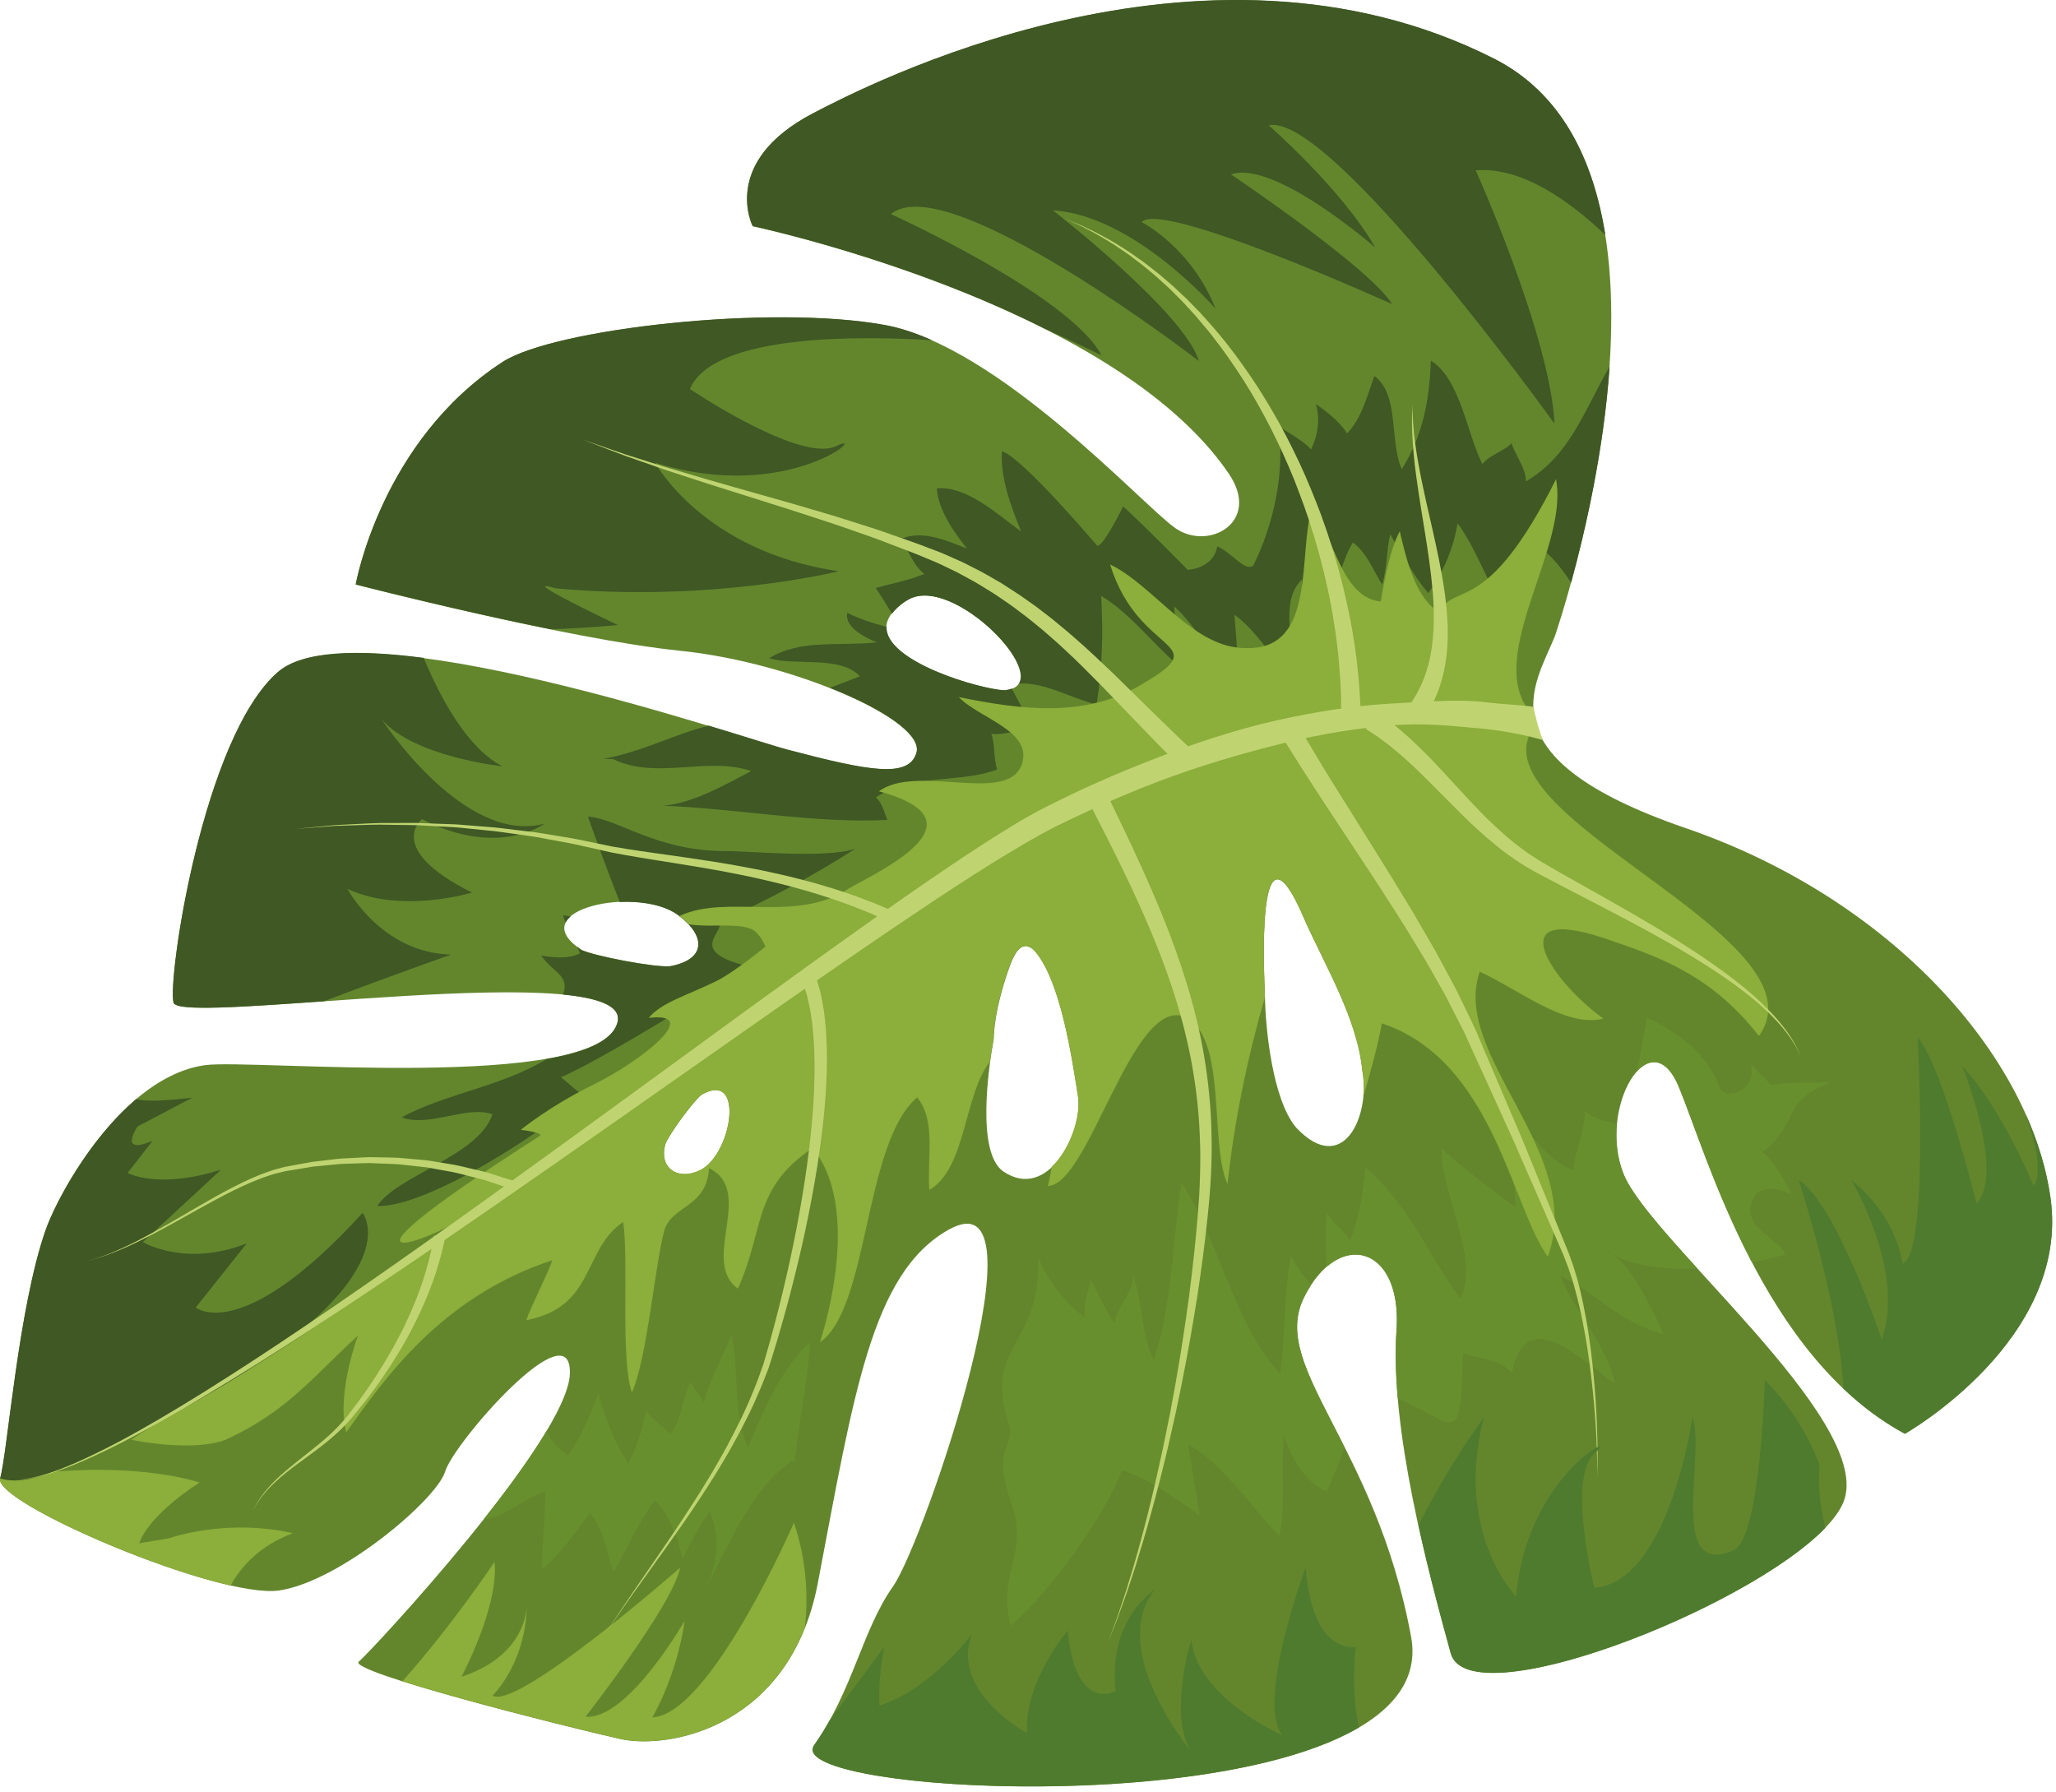 <?xml version="1.0" encoding="UTF-8"?> <svg xmlns="http://www.w3.org/2000/svg" width="273" height="238" viewBox="0 0 273 238" fill="none"> <g clip-path="url(#clip0_349_562)"> <path d="M36.9 89.24C26.96 97.89 22.23 129.94 23.04 133.14C23.85 136.34 84.73 126.64 81.96 135.85C79.2 145.06 33.46 140.6 27.27 141.43C16.34 142.9 7.88 158.16 6.07 163.29C2.41 173.74 1 193.05 0.02 196.3C-0.96 199.55 29.02 212.32 37.04 211.19C45.06 210.05 57.98 199.16 59.12 195.37C60.25 191.58 75.94 173.62 75.67 182.4C75.4 191.18 49.22 219.34 47.64 220.64C46.07 221.94 74.2 229.08 82.36 230.91C88.8 232.35 104.93 229.38 108.59 210.22C113.4 185 115.75 169.05 125.93 163.3C139.48 155.64 122.7 204.79 118.58 210.64C114.46 216.49 113.27 224.4 108.11 231.72C102.96 239.03 192.08 242.98 187.37 217.35C182.66 191.72 168.58 181.58 173.13 172.32C177.69 163.06 186.2 165.4 185.43 176.6C184.53 189.69 189.59 208.51 192.62 219.52C195.27 229.17 241.68 209.82 244.94 198.99C248.19 188.15 219.12 164.65 215.59 155.91C212.06 147.17 219.12 135.22 222.9 144.28C226.68 153.34 234.07 180.21 252.94 190.39C252.94 190.39 274.88 177.96 272.27 159.11C269.66 140.26 251.14 119.34 223.83 109.96C196.52 100.58 203.87 90.94 206.46 84.48C206.46 84.48 227.82 22.73 198.39 7.81C159.41 -11.96 114.39 11.71 108 15.03C95.54 21.5 99.94 30.04 99.94 30.04C99.94 30.04 147.68 40.15 163.16 62.89C167.54 69.34 160.44 73.21 156.05 70.12C151.66 67.03 132.6 45.94 117.48 43.17C102.36 40.4 73.53 43.66 66.73 48.07C50.59 58.54 47.22 77.62 47.22 77.62C47.22 77.62 75.41 84.89 90.31 86.41C105.21 87.93 122.93 95.63 121.68 99.96C120.69 103.39 115.38 102.42 104.43 99.53C98.31 97.91 47.2 80.28 36.88 89.27L36.9 89.24ZM173.11 121.85L173.15 121.95C175.84 128.04 180.23 135.2 180.9 142.19C181.99 148.08 178.38 156.36 172.11 149.73C168.93 145.98 168.01 136.37 167.96 132.15C167.66 125.3 167.31 108.34 173.11 121.86V121.85ZM137.21 126.08L137.25 126.12C140.8 129.92 142.35 140.46 143.17 145.76C143.74 150.29 139.19 159.63 133.2 155.53C129.63 153.02 131.24 141.82 131.95 137.96C131.99 135.38 132.8 132.19 133.5 129.99C134.46 126.99 135.38 124.61 137.22 126.09L137.21 126.08ZM133.34 91.67C129.32 91.49 110.87 85.9 120.38 79.74C126.4 75.74 141.08 91.08 133.34 91.67ZM93.14 145.37C98.96 142.03 97.21 153.25 92.99 155.37C90.11 156.82 87.41 155.17 88.36 151.89C88.87 150.56 92.16 146.11 93.15 145.37H93.14ZM90.06 121.51C93.78 124.26 93.81 127.39 89 128.29C86.98 128.5 78.78 126.91 77.2 126.12C69.16 120.83 84.62 117.48 90.06 121.5V121.51Z" fill="#63862D"></path> <path d="M120.38 79.74C119.46 80.33 118.87 80.92 118.44 81.5C117.73 80.3 116.97 79.13 116.29 78.07C118.61 77.42 120.72 77.07 122.74 76.2C121.21 75.1 120.56 72.77 119.55 71.59C122.32 70.33 125.51 71.69 128.4 72.84C126.7 70.69 124.6 67.79 124.39 64.85C128.38 64.47 132.53 68.38 135.6 70.58C134.25 67.29 132.81 63.47 133.04 59.91C135.81 60.8 145.69 72.47 145.69 72.47C146.52 72.61 149.13 67.25 149.13 67.25C151.75 69.59 157.7 75.66 157.7 75.66C157.7 75.66 161.09 75.57 161.64 72.53C164 73.76 165.12 75.74 166.35 75.18C166.35 75.18 171.08 66.66 169.79 56.6C170.71 57.26 173.07 58.49 174.08 59.68C175.09 57.62 175.28 55.43 174.71 53.63C175.94 54.51 177.77 55.83 178.87 57.55C180.72 55.62 181.42 52.97 182.49 49.93C185.86 52.35 184.48 58.79 186.14 62.3C188.91 57.79 189.8 53.33 189.99 47.89C193.89 50.22 194.88 57.9 196.84 61.63C197.72 60.41 200.05 59.75 200.7 58.83C201.27 60.63 202.58 62.04 202.62 63.92C208.52 60.5 210.46 54.25 213.73 48.68C212.96 59.87 210.47 70.61 208.62 77.36C207.52 75.72 206.35 74.18 204.93 73.01C203.17 75.46 202.41 79.1 200.43 81.85C197.63 77.99 196.33 73.33 193.54 69.47C193 72.8 191.64 76 189.65 78.76C187.64 76.39 186.07 73.4 184.59 70.94C184.1 72.92 184.23 75.32 183.52 77.61C182.43 75.9 181.47 73.35 179.64 72.03C177.08 76.23 176.85 83.03 175.74 87.81C174.08 84.3 172.95 80.7 172.88 76.93C169.63 80.17 172.37 85.39 170.87 89.42C168.55 86.82 166.68 83.62 163.92 81.64C164.05 84.05 164.48 86.68 164.08 89.18C160.8 87.28 158.75 83.03 155.91 80.52C156.03 82.93 157.08 86 156.37 88.28C152.91 85.33 150.12 81.47 146.22 79.13C146.47 83.95 146.41 88.56 145.61 93.55C142.06 92.67 138.96 90.64 135.31 90.75C137.38 87.38 125.64 76.28 120.41 79.75L120.38 79.74Z" fill="#3F5824"></path> <path d="M80.01 100.77C84.98 99.95 89.45 97.53 94.11 96.35C99.24 97.9 103.04 99.13 104.45 99.5C115.4 102.39 120.7 103.37 121.7 99.93C122.38 97.55 117.36 94.16 110.21 91.33C111.67 90.77 113.02 90.24 114.19 89.8C111.57 86.99 105.55 88.46 102.14 87.4C106.31 84.83 111.39 85.84 116.43 85.29C114.98 84.72 112.07 83.28 112.51 81.38C114.03 82.13 115.86 82.76 117.72 83.23C117.57 87.86 130.11 91.5 133.35 91.65C133.75 91.62 134.07 91.53 134.36 91.42C135.23 93.22 136.39 94.95 136.9 96.57C135.85 96.74 133.3 97.7 131.63 97.43C132.11 98.7 131.93 100.89 132.41 102.17C127.32 104.08 121.41 102.62 116.27 105.89C117.19 106.55 117.45 108.13 117.84 108.87C108.19 109.37 97.59 107.33 88.08 106.99C92.07 106.61 96.02 104.34 99.76 102.38C93.76 100.39 87.26 103.61 81.39 100.79L80.03 100.74L80.01 100.77Z" fill="#3F5824"></path> <path d="M170.49 190.46C170.02 195 170.79 199.73 169.86 203.95C165.92 199.73 162.19 194.26 157.73 191.74C158.25 194.9 158.76 198.06 159.28 201.21C156.06 198.9 152.39 196.26 148.97 195.2C146.72 201.24 139.51 211.33 134.17 215.85C132.46 208.6 136.74 206.13 134.25 199.5C131.94 192.63 134.19 192.88 134.13 189.58C130.28 178.45 138.23 179.13 137.87 167.02C139.17 170.05 141.27 172.95 144.03 174.93C143.77 173.35 144.63 171.18 144.83 169.93C146.01 172.17 146.98 174.27 148.03 175.73C148.1 173.69 151.08 170.94 150.35 169.03C151.79 172.85 151.45 177.26 153.21 180.62C155.66 173.33 155.69 164.51 156.89 157.02C161.8 164.73 164.07 176.11 169.97 182.44C170.77 177.45 170.33 172.25 171.46 166.79C171.91 167.99 173.04 169.4 174.07 170.64C173.74 171.15 173.42 171.7 173.12 172.32C170.48 177.69 174.09 183.34 178.51 192.13C177.88 194.19 176.83 196.39 176.17 198.05C173.55 196.86 171.45 193.96 170.47 190.47L170.49 190.46Z" fill="#688F2E"></path> <path d="M176.15 168.2C176.12 165.86 175.86 163.41 176.22 161.14C176.81 162.26 178.65 163.58 179.24 164.7C180.43 162.08 181.03 158.33 181.3 155.04C186.94 159.79 189.68 166.64 193.88 172.44C196.72 167.52 191.09 157.75 191.43 152.42C192.94 154.2 199.37 158.97 201.21 160.29C201.35 156.21 199.33 151.27 199.93 147.53C203.14 149.84 205.04 153.99 208.91 155.38C208.98 153.34 210.51 150.25 210.45 147.43C211.28 148.58 213.23 148.78 214.69 149.31C214.49 151.47 214.73 153.78 215.58 155.9C216.75 158.8 220.73 163.32 225.41 168.46C221.44 168.61 217.5 168.18 214.38 166.73C213.94 166.4 213.51 166.15 213.09 166.05C213.5 166.3 213.93 166.53 214.38 166.73C217.01 168.78 219.75 174.55 220.88 177.15C214.76 175.54 211.5 171.18 207.17 169.45C209.2 174.39 213.59 178.94 214.37 183.68C209.77 180.38 202.5 173.06 200.76 182.26C198.8 180.15 196.43 180.54 194.26 179.68C193.81 192.47 193.67 189.25 185.6 185.67C185.32 182.48 185.24 179.41 185.44 176.6C186.06 167.58 180.66 164.31 176.15 168.21V168.2Z" fill="#688F2E"></path> <path d="M217.39 142.23C218.12 138.51 218.69 135.17 218.69 135.17C218.69 135.17 226.09 138.01 228.39 144.54C228.92 146.04 233.33 145.07 232.49 141.37L235.19 144.08C238.34 143.57 239.46 143.89 243.08 143.7C236.23 146.44 239.38 148.48 234.04 153C236.03 154.51 237.83 158.57 237.83 158.57C234.79 157.01 233.16 158.52 233.16 158.52C230.5 162.54 235.43 163.81 237.09 166.56C235.72 166.94 234.21 167.3 232.62 167.61C227.72 158.24 224.83 148.91 222.89 144.26C221.29 140.42 219.1 140.36 217.38 142.22L217.39 142.23Z" fill="#688F2E"></path> <path d="M163.05 98.84C132.02 107.57 53.74 170.81 26.99 185.48C20.29 189.16 17.44 191.16 17.44 191.16C18.32 191.42 25.94 192.75 29.94 191.18C38.23 187.39 41.53 182.79 47.53 177.35C46.14 181.23 45.01 186.68 45.98 190.17C50.93 183.28 58.47 172.23 73.33 167.34C72.8 169.05 70.42 173.6 69.89 175.3C79.11 173.51 77.28 165.98 82.75 162.25C83.52 167.7 82.35 180.32 83.91 184.92C85.97 180.13 86.95 168.04 88.21 163.38C89.27 159.96 93.81 160.43 94.15 155.11C100.32 158.15 92.93 167.48 97.98 171.1C101.56 163.22 99.86 157.82 107.9 152.45C113.47 159.24 110.84 171.99 108.88 178.23C115.44 173.67 114.68 151.74 121.79 145.71C124.34 148.94 123.08 153.6 123.4 158.01C128.33 155.11 127.96 145.42 131.44 140.98C131.6 139.76 131.78 138.69 131.92 137.92C131.96 135.34 132.77 132.15 133.47 129.95C134.43 126.95 135.35 124.57 137.19 126.05L137.23 126.09C140.78 129.89 142.33 140.43 143.15 145.73C143.49 148.38 142.06 152.65 139.63 154.94C139.53 155.76 139.38 156.6 139.13 157.47C144.59 157.47 150.38 132.12 157.34 135.03C163.05 137.74 160.52 151.94 163 157.21C163.86 148.99 165.66 140.33 167.96 132.42C167.96 132.33 167.95 132.2 167.95 132.12C167.65 125.27 167.3 108.31 173.1 121.83L173.14 121.93C175.83 128.02 180.22 135.18 180.89 142.17C181.1 143.27 181.13 144.46 181.02 145.62C182.08 142.08 183.1 138.19 183.48 135.88C198.27 140.81 200.66 160.14 205.52 166.87C210.55 153.07 192.63 140.2 196.48 129.03C201.73 131.41 207.84 136.5 212.9 135.26C206.01 130.31 198.55 119.37 214.05 124.94C221.34 127.39 227.65 129.99 233.55 137.56C243.07 124.32 194.13 107.97 203.97 96.23C189.89 92.39 171.21 96.55 163.04 98.85L163.05 98.84ZM92.98 155.36C90.1 156.81 87.4 155.16 88.35 151.88C88.86 150.55 92.15 146.1 93.14 145.36C98.96 142.02 97.21 153.24 92.99 155.36H92.98Z" fill="#8CAE3A"></path> <path d="M75.1 122.51C74.98 122.19 74.85 121.88 74.76 121.54C75.08 121.59 75.43 121.64 75.78 121.69C75.48 121.94 75.25 122.22 75.1 122.51Z" fill="#3F5824"></path> <path d="M81.97 135.85C82.63 133.65 79.67 132.54 74.77 132.06C75.63 129.46 73.61 129.31 71.85 126.89C73.52 127.16 75.53 127.36 77.02 126.58C76.9 126.28 76.76 125.98 76.62 125.69C76.81 125.84 76.95 125.98 77.18 126.13C78.76 126.92 86.96 128.51 88.98 128.3C93.79 127.39 93.76 124.27 90.04 121.52C88.18 120.14 85.15 119.64 82.29 119.77C80.72 115.81 78.57 109.9 78.07 108.43C82.07 108.69 87.13 113.04 96.37 113.01C99.59 113 109.77 114.02 113.56 112.69C108.85 115.8 100.58 120.3 95.34 122.42C96.77 123.45 90.63 126.31 99.46 128.32C94.6 131.64 79.87 140.71 74.49 143.04C74.9 143.34 77.03 145.33 77.58 145.42C72.89 149.79 56.92 160.34 50.1 160.14C52.65 156.11 63.59 153.48 65.39 147.96C61.94 146.73 56.98 149.75 53.34 148.36C59.13 145.2 66.61 144.29 72.6 140.61C77.65 139.73 81.25 138.27 81.96 135.88L81.97 135.85Z" fill="#3F5824"></path> <path d="M112.81 117.92C116.76 115.65 131.27 109.02 116.7 105.07C121.64 101.42 133.41 106.7 135.57 101.75C137.51 97.11 129.93 95.38 127.31 92.56C135.41 94.21 144.27 95.46 151.87 90.7C161.49 85.07 151.16 87.17 147.4 74.95C153.27 77.77 158.42 86.12 165.43 86.05C174.95 86.38 172.26 73.31 174.25 67.31C177.05 71.17 178.12 79.37 183.34 79.87C183.88 76.54 184.63 72.9 185.86 70.54C186.68 73.92 187.85 79.4 191.13 81.3C193.16 77.18 197.38 82.08 206.61 63.63C208.3 72.27 198.16 85.73 202.39 93.42L203.98 96.22C193.5 96.59 178.22 94.24 168.47 97.45C157.02 101.76 145.17 105.25 133.98 111.14C129.28 113.8 123.5 118.01 118.5 121.85C113.52 125.66 108.53 128.42 103.77 132.01C94.83 138.75 87.53 143.41 80.28 148.65C78.53 149.91 65.91 158.59 63.64 160.38C58.52 164.43 38.83 171.81 71.66 150.84C72.34 150.4 69.15 150.02 69.15 150.02C69.15 150.02 72.88 146.93 78.73 144.05C85.36 140.79 93.34 134.3 86.13 135.16C87.86 133.08 91.22 132.19 95.11 130.27C97.56 129.06 101.63 125.69 101.63 125.69C101.63 125.69 101.22 124.61 100.56 123.97C99.19 122.23 94.59 123.28 91.42 122.72C91.08 122.35 90.68 121.99 90.21 121.63C96.61 118.63 105.81 122.69 112.81 117.91V117.92Z" fill="#8CAE3A"></path> <path d="M75.43 193.23C77.19 190.78 78.34 187.89 79.49 185C80.31 188.38 81.66 191.67 83.45 194.35C84.46 192.3 85.39 189.71 85.79 187.21C86.57 188.7 88.33 189.5 89.02 190.46C90.56 188.32 90.66 185.6 91.67 183.54C92.06 184.29 93.07 185.47 93.46 186.22C94.3 183.1 95.98 180.13 97.13 177.24C98.21 182.2 97.19 187.5 99.32 192.28C101.26 187.64 103.56 181.86 107.56 178.23C107.29 183.14 106.04 188.75 105.55 193.97L105.02 194.06C99.44 197.95 96.44 206 93.31 211.65C95.21 208.37 95.88 204.2 94.22 200.69C92.9 202.53 91.66 204.9 90.65 206.95C89.92 204.1 88.87 201.02 86.95 199.18C84.75 202.24 83.16 205.75 81.49 208.72C80.53 206.18 80.32 203.24 78.31 200.86C76.33 203.62 74.35 206.37 71.97 208.39C71.97 205.15 72.43 201.29 72.44 198.04C69.95 198.64 67.09 201.52 64.25 201.71C67.45 197.67 70.45 193.56 72.58 190.01C73.28 191.37 74.17 192.57 75.44 193.23H75.43Z" fill="#688F2E"></path> <path d="M65.67 207.42C66.24 213.4 61.27 222.65 61.27 222.65C68.97 220.1 69.85 214.86 69.94 213.36C69.77 220.96 65.4 225.15 65.4 225.15C68.69 227.14 90.31 208.16 90.31 208.16C89.36 213.1 77.75 227.95 77.75 227.95C83.37 228.41 90.92 215.2 90.92 215.2C89.8 222.78 86.62 228.03 86.62 228.03C94.28 227.76 105.42 202.2 105.42 202.2C107.27 207.62 107.27 212.65 106.87 216.15C101.37 229.99 88.05 232.17 82.35 230.89C76.76 229.63 61.79 225.89 53.43 223.24C60.01 215.87 65.66 207.4 65.66 207.4L65.67 207.42Z" fill="#8CAE3A"></path> <path d="M0.02 196.3C17.09 193.47 26.49 196.86 26.49 196.86C19.33 201.51 18.49 204.92 18.49 204.92L22.36 204.27C31.29 201.49 38.87 203.59 38.87 203.59C34.56 205.21 32.07 207.91 30.62 210.53C18.94 207.89 -0.77 198.95 0.02 196.3Z" fill="#8CAE3A"></path> <path d="M91.6 51.65C91.6 51.65 105.15 60.79 110.42 59.45C110.63 59.39 110.84 59.32 111.04 59.23C115.77 56.9 104.94 67.04 86.98 61.44C86.98 61.44 93.4 73.26 111.36 75.85C111.36 75.85 94.55 80.04 73.74 78.12C73.74 78.12 67.46 76.01 82.02 82.99C82.02 82.99 78.08 83.41 73.11 83.55C60.15 80.93 47.24 77.6 47.24 77.6C47.24 77.6 50.6 58.53 66.75 48.05C73.55 43.64 102.38 40.38 117.5 43.15C119.53 43.52 121.64 44.23 123.77 45.18C115.19 44.63 94.77 44.15 91.61 51.65H91.6Z" fill="#3F5824"></path> <path d="M18.1 145.94C19.17 146.26 21.52 146.23 25.54 145.75L18.26 149.58C18.26 149.58 15.59 153.47 20.26 151.48L16.95 155.74C16.95 155.74 20.92 157.99 29.35 155.31L18.96 164.93C18.96 164.93 24.64 168.32 32.76 165.1L25.99 173.61C25.99 173.61 32.02 178.73 48.14 161.06C48.14 161.06 56.54 171.32 16.04 191.35C8.39 195.13 3.47 197.41 0.01 196.3C0.98 193.05 2.39 173.75 6.07 163.3C7.33 159.73 11.81 151.26 18.09 145.94H18.1Z" fill="#3F5824"></path> <path d="M66.7 101.75C66.7 101.75 54.89 100.49 50.68 95.51C50.68 95.51 61.59 112.28 72.3 109.37C72.3 109.37 66.18 113.96 56.03 108.77C56.03 108.77 51 112.7 62.67 118.52C62.67 118.52 53.28 121.39 46.13 118.02C46.13 118.02 50.63 126.54 59.9 126.75C59.9 126.75 52 129.52 43.01 132.95C32.23 133.71 23.35 134.34 23.04 133.13C22.23 129.93 26.96 97.88 36.9 89.23C40.17 86.38 47.53 86.21 56.25 87.35C58.47 92.66 62.04 99.35 66.69 101.74L66.7 101.75Z" fill="#3F5824"></path> <path d="M195.95 22.62C195.95 22.62 205.87 44.72 206.41 56.26C206.41 56.26 176.65 14.83 168.46 16.64C168.46 16.64 178.29 25.24 182.59 32.85C182.59 32.85 169.18 21.14 163.45 23.16C163.45 23.16 181.81 35.48 184.85 40.38C184.85 40.38 154.23 26.51 151.58 29.49C151.58 29.49 158.14 32.78 161.4 40.98C161.4 40.98 150.58 28.57 139.81 27.93C139.81 27.93 157.31 41.53 159.18 47.93C159.18 47.93 125.78 22.17 118.3 28.43C118.3 28.43 142.01 39.17 146.26 47.18C146.26 47.18 143.21 45.66 138.65 43.61C120.24 34.32 99.95 30.02 99.95 30.02C99.95 30.02 95.56 21.48 108.01 15.01C114.4 11.69 159.42 -11.98 198.4 7.79C207.31 12.31 211.56 21.11 213.16 31.2C208.52 26.77 202.07 22.09 195.95 22.62Z" fill="#3F5824"></path> <path d="M189.07 95.45C189.07 95.45 189.16 95.31 189.32 95.05C189.48 94.78 189.72 94.44 190.02 93.84C190.34 93.27 190.64 92.58 190.95 91.79C191.24 90.98 191.53 90.06 191.74 89.04C191.79 88.78 191.84 88.52 191.9 88.26C191.94 87.99 191.98 87.72 192.02 87.44C192.11 86.89 192.14 86.32 192.19 85.73C192.25 84.56 192.26 83.32 192.17 82.06C192.09 80.8 191.96 79.5 191.76 78.21C191.57 76.91 191.33 75.61 191.07 74.31C190.55 71.72 189.94 69.16 189.4 66.75C189.14 65.55 188.88 64.39 188.66 63.28C188.44 62.18 188.26 61.13 188.1 60.16C188.03 59.67 187.96 59.21 187.9 58.76C187.84 58.31 187.8 57.89 187.75 57.5C187.68 56.7 187.62 56.01 187.59 55.44C187.55 54.87 187.56 54.42 187.55 54.11C187.55 53.8 187.55 53.63 187.55 53.63C187.55 53.63 187.54 53.8 187.53 54.1C187.53 54.41 187.48 54.86 187.49 55.43C187.47 56.01 187.49 56.7 187.52 57.51C187.54 57.91 187.56 58.34 187.59 58.79C187.63 59.24 187.66 59.71 187.7 60.2C187.79 61.18 187.91 62.25 188.07 63.37C188.22 64.49 188.4 65.67 188.59 66.89C188.97 69.33 189.43 71.92 189.78 74.51C189.96 75.81 190.11 77.1 190.22 78.37C190.34 79.64 190.38 80.89 190.38 82.09C190.38 83.29 190.3 84.44 190.18 85.52C190.09 86.05 190.04 86.57 189.93 87.07C189.88 87.32 189.83 87.56 189.78 87.8C189.72 88.03 189.66 88.26 189.59 88.49C189.35 89.39 189.04 90.18 188.75 90.86C188.44 91.53 188.14 92.11 187.87 92.53C187.64 92.95 187.34 93.34 187.17 93.59C186.99 93.84 186.9 93.97 186.9 93.97L189.1 95.43L189.07 95.45Z" fill="#BFD471"></path> <path d="M181.34 96.78C181.34 96.78 181.58 96.94 182.03 97.23C182.26 97.37 182.53 97.56 182.86 97.77C183.15 97.99 183.5 98.24 183.87 98.52C184.26 98.78 184.67 99.14 185.12 99.51C185.58 99.87 186.05 100.3 186.57 100.75C187.08 101.19 187.61 101.71 188.17 102.23C188.72 102.77 189.31 103.34 189.91 103.94C191.12 105.16 192.43 106.48 193.83 107.88C195.24 109.28 196.77 110.72 198.47 112.11C200.16 113.5 202.04 114.81 204.08 115.91C206.07 116.97 208.12 118.03 210.15 119.08C214.22 121.18 218.27 123.29 221.99 125.42C225.7 127.56 229.07 129.72 231.76 131.82C234.46 133.92 236.45 136 237.6 137.63C237.88 138.04 238.13 138.41 238.33 138.75C238.51 139.09 238.69 139.37 238.8 139.62C239.02 140.11 239.13 140.37 239.13 140.37C239.13 140.37 239.02 140.1 238.82 139.61C238.72 139.36 238.55 139.07 238.38 138.72C238.2 138.37 237.96 137.99 237.69 137.57C236.59 135.89 234.67 133.72 232.02 131.5C229.38 129.28 226.07 126.98 222.42 124.7C218.77 122.42 214.77 120.16 210.78 117.92C208.78 116.8 206.79 115.68 204.85 114.54C202.96 113.43 201.23 112.12 199.65 110.73C198.07 109.35 196.63 107.89 195.29 106.46C193.96 105.02 192.69 103.65 191.53 102.39C190.94 101.76 190.37 101.15 189.82 100.58C189.25 100.02 188.74 99.48 188.21 98.99C187.69 98.5 187.22 98.03 186.74 97.63C186.27 97.22 185.86 96.84 185.43 96.51C185.01 96.18 184.64 95.89 184.32 95.63C184 95.41 183.73 95.22 183.52 95.06C183.08 94.75 182.85 94.59 182.85 94.59L181.37 96.78H181.34Z" fill="#BFD471"></path> <path d="M170.57 98.38C170.57 98.38 171.47 99.8 173.04 102.3C173.83 103.55 174.83 105.05 175.95 106.79C177.09 108.51 178.37 110.45 179.76 112.56C181.14 114.67 182.68 116.95 184.22 119.39C185 120.61 185.82 121.85 186.61 123.14C187.4 124.44 188.21 125.76 189.03 127.1C189.83 128.46 190.6 129.85 191.4 131.26C191.6 131.61 191.8 131.97 192 132.32C192.18 132.69 192.37 133.05 192.55 133.41C192.92 134.14 193.3 134.87 193.67 135.6C193.86 135.97 194.05 136.33 194.23 136.7C194.32 136.88 194.43 137.07 194.5 137.25L194.76 137.82C195.11 138.58 195.45 139.34 195.8 140.11C196.5 141.64 197.2 143.17 197.9 144.71C198.6 146.24 199.3 147.78 199.99 149.31C200.34 150.08 200.69 150.84 201.03 151.6C201.36 152.36 201.7 153.13 202.03 153.89C203.36 156.93 204.66 159.92 205.93 162.82C206.25 163.54 206.56 164.26 206.87 164.97C207.02 165.33 207.18 165.68 207.33 166.03L207.56 166.56L207.77 167.09C208.04 167.8 208.32 168.5 208.53 169.2C208.64 169.55 208.76 169.9 208.87 170.24C208.97 170.59 209.07 170.94 209.16 171.28C209.92 174.06 210.42 176.75 210.81 179.25C211.19 181.75 211.44 184.05 211.63 186.1C211.82 188.15 211.93 189.93 211.99 191.41C212.06 192.89 212.07 194.05 212.08 194.84C212.08 195.63 212.08 196.05 212.08 196.05C212.08 196.05 212.1 195.63 212.12 194.84C212.13 194.04 212.15 192.88 212.11 191.41C212.08 189.93 212.02 188.14 211.88 186.09C211.74 184.03 211.55 181.72 211.23 179.21C210.9 176.69 210.46 173.98 209.77 171.14C209.68 170.79 209.59 170.43 209.5 170.07C209.4 169.71 209.29 169.36 209.18 169C208.98 168.27 208.72 167.56 208.46 166.84L208.26 166.29L208.04 165.76C207.89 165.4 207.75 165.04 207.6 164.68C207.31 163.96 207.01 163.24 206.71 162.5C205.51 159.57 204.28 156.54 203.02 153.46C202.71 152.69 202.39 151.92 202.07 151.14C201.75 150.37 201.42 149.6 201.08 148.83C200.42 147.28 199.76 145.73 199.1 144.18C198.44 142.63 197.78 141.08 197.11 139.53C196.78 138.76 196.45 137.98 196.13 137.22L195.88 136.65C195.79 136.44 195.7 136.27 195.61 136.07C195.43 135.69 195.25 135.31 195.07 134.94C194.71 134.19 194.35 133.44 193.98 132.69C193.8 132.31 193.62 131.94 193.44 131.57C193.25 131.21 193.05 130.84 192.86 130.48C192.08 129.04 191.33 127.61 190.56 126.22C189.77 124.84 188.98 123.49 188.22 122.17C187.46 120.84 186.66 119.58 185.91 118.33C184.41 115.83 182.93 113.53 181.6 111.37C180.26 109.23 179.03 107.26 177.94 105.52C176.87 103.77 175.91 102.28 175.16 101.01C173.65 98.47 172.78 97.02 172.78 97.02L170.52 98.4L170.57 98.38Z" fill="#BFD471"></path> <path d="M144.64 106.62C144.64 106.62 145.47 108.24 146.91 111.07C148.34 113.9 150.37 117.95 152.5 122.92C153.56 125.41 154.64 128.13 155.61 131.07C156.59 134 157.45 137.14 158.1 140.45C158.74 143.75 159.17 147.22 159.31 150.76C159.39 152.53 159.4 154.32 159.34 156.11C159.33 157.01 159.27 157.9 159.23 158.81L159.03 161.52C158.73 165.12 158.33 168.73 157.87 172.28C157.38 175.82 156.87 179.3 156.27 182.65C156 184.33 155.66 185.97 155.38 187.59C155.05 189.2 154.73 190.77 154.42 192.3C153.76 195.35 153.11 198.23 152.44 200.88C151.78 203.52 151.11 205.93 150.49 208.06C150.17 209.12 149.86 210.11 149.59 211.03C149.3 211.94 149.01 212.78 148.76 213.53C148.27 215.05 147.81 216.21 147.52 217.01C147.22 217.81 147.06 218.24 147.06 218.24C147.06 218.24 147.23 217.82 147.54 217.02C147.85 216.23 148.34 215.07 148.86 213.57C149.13 212.82 149.44 211.99 149.75 211.09C150.05 210.18 150.38 209.19 150.72 208.14C151.38 206.03 152.11 203.62 152.83 200.99C153.56 198.36 154.29 195.49 155.02 192.45C155.36 190.92 155.72 189.36 156.08 187.75C156.41 186.14 156.78 184.5 157.09 182.82C157.76 179.47 158.36 175.99 158.93 172.45C159.48 168.9 159.96 165.29 160.34 161.65C160.73 158.03 160.96 154.34 160.87 150.73C160.81 147.11 160.45 143.55 159.87 140.14C159.29 136.73 158.47 133.49 157.54 130.47C156.61 127.45 155.58 124.64 154.56 122.09C152.5 116.99 150.54 112.86 149.17 109.98C147.78 107.11 146.99 105.46 146.99 105.46L144.63 106.64L144.64 106.62Z" fill="#BFD471"></path> <path d="M106.4 129.94C106.4 129.94 106.53 130.29 106.77 130.93C106.88 131.25 106.98 131.62 107.12 132.06C107.23 132.53 107.38 133.06 107.49 133.67C107.75 134.89 107.93 136.42 108.05 138.17C108.17 139.93 108.2 141.94 108.12 144.12C107.98 148.5 107.41 153.61 106.5 159.04C106.04 161.75 105.51 164.55 104.89 167.38C104.27 170.21 103.59 173.07 102.83 175.92C102.46 177.34 102.06 178.76 101.65 180.17L101.34 181.22L101.32 181.28V181.31H101.31L101.26 181.44L101.16 181.7L100.98 182.22C100.72 182.9 100.5 183.6 100.21 184.26C99.16 186.93 97.89 189.5 96.59 191.92C95.95 193.14 95.26 194.3 94.59 195.46C93.9 196.59 93.24 197.71 92.55 198.77C91.2 200.91 89.87 202.9 88.63 204.73C86.14 208.38 84.03 211.41 82.6 213.56C81.88 214.63 81.32 215.48 80.94 216.06C80.56 216.64 80.36 216.95 80.36 216.95C80.36 216.95 80.57 216.64 80.96 216.07C81.34 215.5 81.92 214.66 82.66 213.6C84.13 211.48 86.3 208.5 88.87 204.89C90.15 203.09 91.53 201.12 92.92 199C93.63 197.95 94.32 196.83 95.03 195.71C95.72 194.57 96.43 193.41 97.11 192.19C98.47 189.77 99.79 187.22 100.91 184.51C101.22 183.84 101.45 183.16 101.73 182.48L101.93 181.97L102.03 181.71L102.08 181.58L102.1 181.52V181.49L102.13 181.43L102.46 180.38C102.9 178.97 103.33 177.56 103.73 176.14C104.55 173.3 105.29 170.43 105.97 167.6C106.65 164.77 107.25 161.96 107.76 159.23C108.79 153.78 109.47 148.62 109.7 144.15C109.82 141.92 109.83 139.86 109.74 138.03C109.65 136.2 109.49 134.6 109.24 133.29C109.13 132.64 108.99 132.05 108.88 131.54C108.73 131.03 108.61 130.57 108.5 130.24C108.27 129.59 108.15 129.24 108.15 129.24L106.38 129.88L106.4 129.94Z" fill="#BFD471"></path> <path d="M57.63 164.09C57.63 164.09 57.6 164.27 57.54 164.59C57.48 164.91 57.4 165.41 57.26 165.99C57.13 166.57 56.98 167.29 56.74 168.1C56.63 168.51 56.51 168.94 56.36 169.39C56.22 169.84 56.07 170.32 55.89 170.81C55.55 171.8 55.14 172.85 54.66 173.95C54.42 174.5 54.18 175.06 53.9 175.63C53.76 175.91 53.63 176.2 53.49 176.49C53.34 176.78 53.19 177.07 53.04 177.36C52.45 178.53 51.77 179.71 51.07 180.89C50.35 182.07 49.6 183.25 48.8 184.4C48.01 185.56 47.16 186.68 46.32 187.78C45.47 188.87 44.54 189.83 43.56 190.71C42.58 191.59 41.58 192.38 40.63 193.13C39.68 193.88 38.78 194.59 37.97 195.28C37.16 195.96 36.46 196.64 35.87 197.27C35.29 197.91 34.82 198.51 34.48 199.02C34.31 199.28 34.17 199.52 34.04 199.72C33.92 199.93 33.84 200.11 33.76 200.26C33.61 200.56 33.53 200.72 33.53 200.72C33.53 200.72 33.62 200.57 33.77 200.27C33.85 200.13 33.94 199.95 34.06 199.74C34.19 199.54 34.35 199.31 34.52 199.06C34.88 198.56 35.35 197.98 35.95 197.37C36.56 196.77 37.27 196.12 38.1 195.46C38.92 194.8 39.85 194.12 40.83 193.41C41.81 192.69 42.84 191.93 43.86 191.07C44.88 190.22 45.89 189.24 46.79 188.17C47.68 187.1 48.57 185.99 49.41 184.85C50.26 183.72 51.06 182.54 51.83 181.37C52.58 180.19 53.31 179.02 53.95 177.85C54.11 177.56 54.27 177.27 54.43 176.98C54.58 176.69 54.73 176.4 54.88 176.11C55.18 175.54 55.45 174.97 55.71 174.42C56.23 173.31 56.69 172.24 57.07 171.24C57.27 170.74 57.44 170.25 57.6 169.79C57.77 169.33 57.91 168.89 58.04 168.47C58.31 167.64 58.5 166.89 58.66 166.28C58.82 165.66 58.91 165.2 58.99 164.87C59.06 164.55 59.1 164.38 59.1 164.38L57.62 164.08L57.63 164.09Z" fill="#BFD471"></path> <path d="M68.45 156.88C68.45 156.88 67.56 156.6 65.99 156.1C65.6 155.98 65.17 155.84 64.7 155.69C64.22 155.56 63.68 155.44 63.12 155.31C61.99 155.05 60.73 154.69 59.32 154.5C58.62 154.39 57.89 154.27 57.13 154.14C56.76 154.07 56.37 154.05 55.97 154.01C55.57 153.97 55.18 153.94 54.77 153.9C54.37 153.86 53.96 153.83 53.54 153.79C53.33 153.77 53.12 153.75 52.91 153.73C52.7 153.73 52.48 153.73 52.27 153.71C51.42 153.69 50.55 153.68 49.66 153.66C49.44 153.66 49.22 153.66 48.99 153.65C48.77 153.66 48.54 153.67 48.32 153.68C47.87 153.7 47.42 153.72 46.96 153.75C46.05 153.8 45.13 153.82 44.21 153.95C43.29 154.06 42.36 154.17 41.43 154.28C40.5 154.45 39.58 154.62 38.65 154.79L37.96 154.92C37.7 154.96 37.5 155.04 37.26 155.09C36.81 155.22 36.35 155.31 35.91 155.49C35.46 155.65 35.01 155.8 34.57 155.97C34.14 156.15 33.71 156.33 33.28 156.51C31.59 157.28 29.97 158.13 28.44 158.99C25.37 160.72 22.57 162.43 20.1 163.77C19.49 164.11 18.88 164.42 18.32 164.72C17.75 165.02 17.2 165.27 16.69 165.52C15.65 166 14.74 166.4 13.97 166.68C13.58 166.81 13.24 166.96 12.94 167.05C12.63 167.14 12.38 167.22 12.16 167.28C11.74 167.4 11.51 167.47 11.51 167.47C11.51 167.47 11.74 167.41 12.16 167.29C12.37 167.23 12.63 167.16 12.94 167.07C13.25 166.99 13.59 166.85 13.98 166.72C14.76 166.46 15.68 166.07 16.73 165.62C17.25 165.38 17.81 165.13 18.38 164.85C18.95 164.56 19.56 164.27 20.18 163.94C22.68 162.64 25.52 160.98 28.61 159.31C30.16 158.48 31.78 157.66 33.47 156.94C33.9 156.77 34.32 156.6 34.75 156.43C35.18 156.27 35.62 156.14 36.06 155.99C36.48 155.83 36.96 155.75 37.41 155.63C37.63 155.58 37.87 155.5 38.08 155.48L38.77 155.37C39.69 155.22 40.61 155.06 41.53 154.91C42.45 154.82 43.37 154.73 44.29 154.64C45.2 154.53 46.11 154.52 47.01 154.49C47.46 154.47 47.9 154.46 48.35 154.45C48.57 154.45 48.79 154.45 49.02 154.43C49.24 154.43 49.46 154.45 49.68 154.46C50.55 154.49 51.41 154.53 52.25 154.56C52.46 154.56 52.67 154.58 52.88 154.59C53.09 154.61 53.29 154.63 53.5 154.66C53.91 154.71 54.31 154.75 54.71 154.79C55.11 154.84 55.5 154.88 55.89 154.92C56.28 154.97 56.66 154.99 57.03 155.07C57.77 155.2 58.49 155.33 59.17 155.46C60.55 155.67 61.77 156.04 62.87 156.31C63.41 156.45 63.93 156.58 64.4 156.71C64.87 156.87 65.3 157.01 65.69 157.14C67.25 157.66 68.13 157.96 68.13 157.96L68.48 156.88H68.45Z" fill="#BFD471"></path> <path d="M118.86 121.11C118.86 121.11 118.57 120.99 118.03 120.75C117.76 120.63 117.42 120.49 117.03 120.32C116.64 120.15 116.19 119.96 115.65 119.76C115.13 119.56 114.54 119.34 113.92 119.1C113.29 118.86 112.59 118.64 111.86 118.39C111.13 118.13 110.33 117.9 109.5 117.65C109.08 117.53 108.66 117.39 108.22 117.27C107.78 117.15 107.33 117.03 106.87 116.91C105.03 116.41 103.01 115.96 100.88 115.51C98.74 115.09 96.48 114.68 94.13 114.32C91.79 113.95 89.36 113.62 86.9 113.27C85.67 113.1 84.43 112.92 83.19 112.72C82.57 112.62 81.95 112.52 81.33 112.41L79.48 112.03C78.24 111.78 77.01 111.5 75.77 111.28C74.52 111.07 73.28 110.87 72.05 110.67L71.13 110.52C70.82 110.48 70.51 110.44 70.2 110.41C69.59 110.34 68.98 110.26 68.37 110.19C67.16 110.05 65.97 109.87 64.78 109.8C63.6 109.7 62.44 109.61 61.3 109.52C60.73 109.46 60.17 109.45 59.61 109.43C59.05 109.41 58.5 109.39 57.96 109.37C57.42 109.35 56.88 109.33 56.35 109.31C55.83 109.29 55.31 109.26 54.79 109.27C53.77 109.27 52.78 109.27 51.83 109.28C49.93 109.25 48.2 109.38 46.66 109.45C45.89 109.49 45.17 109.53 44.51 109.56C43.85 109.62 43.24 109.68 42.69 109.73C40.49 109.94 39.23 110.06 39.23 110.06C39.23 110.06 40.49 109.97 42.69 109.8C43.24 109.76 43.85 109.71 44.51 109.66C45.17 109.64 45.89 109.62 46.66 109.59C48.2 109.55 49.93 109.46 51.82 109.52C52.77 109.53 53.76 109.55 54.77 109.56C55.28 109.56 55.8 109.59 56.33 109.62C56.85 109.65 57.39 109.68 57.93 109.71C58.47 109.74 59.02 109.77 59.57 109.8C60.12 109.83 60.69 109.85 61.25 109.92C62.38 110.04 63.54 110.15 64.71 110.27C65.89 110.36 67.08 110.56 68.28 110.72C68.88 110.81 69.49 110.89 70.1 110.98C70.41 111.02 70.71 111.07 71.02 111.11L71.94 111.28C73.16 111.5 74.38 111.73 75.62 111.96C76.85 112.2 78.08 112.51 79.31 112.77L81.17 113.19C81.79 113.31 82.41 113.42 83.04 113.54C84.29 113.76 85.52 113.96 86.75 114.16C89.21 114.55 91.62 114.93 93.95 115.33C96.28 115.73 98.51 116.18 100.62 116.64C102.73 117.12 104.71 117.6 106.52 118.13C106.97 118.26 107.41 118.39 107.85 118.51C108.28 118.64 108.7 118.78 109.1 118.9C109.92 119.16 110.69 119.41 111.41 119.67C112.12 119.93 112.8 120.16 113.41 120.4C114.02 120.65 114.58 120.87 115.08 121.07C115.59 121.26 116.04 121.47 116.43 121.65C116.82 121.83 117.16 121.97 117.42 122.1C117.96 122.34 118.25 122.47 118.25 122.47L118.86 121.09V121.11Z" fill="#BFD471"></path> <path d="M158.11 99.43C158.11 99.43 157.85 99.18 157.36 98.72C156.87 98.26 156.14 97.58 155.25 96.71C154.35 95.84 153.27 94.78 152.02 93.55C150.76 92.32 149.35 90.93 147.81 89.42C146.24 87.93 144.54 86.29 142.65 84.66C141.73 83.83 140.71 83.03 139.71 82.19C138.66 81.39 137.62 80.54 136.49 79.78C135.39 78.97 134.2 78.24 133.02 77.47C131.8 76.77 130.58 76.02 129.29 75.4C128.97 75.24 128.65 75.07 128.33 74.91L127.85 74.67L127.36 74.45C126.7 74.16 126.04 73.86 125.38 73.57C124.72 73.28 124.03 73.04 123.35 72.78C122.67 72.52 121.99 72.25 121.31 72.02C119.95 71.55 118.6 71.07 117.25 70.59C115.9 70.12 114.52 69.71 113.17 69.27C112.49 69.06 111.82 68.84 111.15 68.63C110.48 68.43 109.81 68.23 109.14 68.03C107.81 67.64 106.49 67.25 105.19 66.87C102.59 66.14 100.09 65.42 97.71 64.75C96.52 64.41 95.37 64.08 94.25 63.76C93.13 63.43 92.06 63.11 91.02 62.81C89.99 62.5 88.99 62.22 88.05 61.93C87.11 61.63 86.23 61.35 85.39 61.08C84.56 60.82 83.77 60.57 83.05 60.34C82.33 60.09 81.68 59.87 81.08 59.66C78.71 58.83 77.35 58.36 77.35 58.36C77.35 58.36 78.7 58.87 81.04 59.78C81.63 60 82.28 60.25 82.99 60.52C83.71 60.77 84.49 61.04 85.31 61.33C86.14 61.62 87.02 61.93 87.94 62.25C88.87 62.57 89.86 62.88 90.88 63.22C91.91 63.55 92.98 63.9 94.08 64.26C95.19 64.61 96.33 64.97 97.51 65.34C99.86 66.08 102.35 66.87 104.92 67.68C106.21 68.1 107.51 68.52 108.83 68.95C109.49 69.17 110.15 69.38 110.81 69.6C111.47 69.83 112.13 70.06 112.8 70.29C114.13 70.77 115.47 71.2 116.81 71.71C118.15 72.22 119.49 72.74 120.84 73.25C121.52 73.5 122.17 73.78 122.82 74.05C123.47 74.33 124.14 74.58 124.78 74.88C125.42 75.19 126.05 75.49 126.69 75.8L127.16 76.03L127.62 76.28C127.92 76.45 128.24 76.62 128.54 76.78C129.78 77.42 130.93 78.19 132.1 78.9C133.23 79.68 134.36 80.41 135.41 81.24C136.49 82.02 137.48 82.87 138.48 83.68C139.44 84.53 140.4 85.33 141.29 86.18C143.09 87.83 144.72 89.49 146.23 91.02C147.72 92.57 149.09 93.99 150.31 95.25C151.52 96.52 152.59 97.62 153.48 98.53C154.36 99.45 155.06 100.13 155.54 100.61C156.01 101.09 156.27 101.34 156.27 101.34L158.11 99.45V99.43Z" fill="#BFD471"></path> <path d="M180.69 95.31C180.69 95.31 180.69 95 180.66 94.4C180.64 93.81 180.62 92.96 180.53 91.82C180.47 90.68 180.33 89.33 180.16 87.79C180.05 87.02 179.96 86.19 179.82 85.33C179.67 84.47 179.55 83.56 179.36 82.62C179.17 81.68 178.99 80.7 178.75 79.7C178.64 79.2 178.52 78.69 178.4 78.17C178.27 77.66 178.13 77.13 178 76.61C177.74 75.55 177.4 74.47 177.09 73.37C176.92 72.82 176.74 72.27 176.56 71.71C176.39 71.16 176.2 70.59 176 70.03C175.24 67.77 174.31 65.49 173.33 63.2C172.32 60.91 171.2 58.64 169.99 56.41C168.75 54.19 167.46 52.01 166.05 49.96C164.64 47.9 163.19 45.92 161.64 44.11C161.45 43.88 161.26 43.66 161.07 43.43C160.87 43.21 160.68 42.99 160.49 42.78C160.1 42.35 159.71 41.92 159.33 41.49C158.93 41.08 158.54 40.68 158.15 40.28C157.95 40.08 157.76 39.88 157.57 39.69C157.37 39.5 157.17 39.32 156.97 39.13C156.58 38.76 156.18 38.39 155.8 38.03C155.4 37.69 155.01 37.35 154.62 37.01C153.86 36.33 153.06 35.74 152.32 35.16C151.95 34.86 151.57 34.6 151.19 34.34C150.82 34.08 150.46 33.82 150.11 33.57C149.39 33.09 148.69 32.67 148.04 32.26C146.71 31.49 145.53 30.85 144.53 30.39C143.55 29.89 142.73 29.59 142.19 29.36C141.64 29.13 141.35 29.01 141.35 29.01C141.35 29.01 141.64 29.14 142.17 29.38C142.71 29.63 143.51 29.96 144.47 30.49C145.45 30.98 146.6 31.66 147.9 32.47C148.53 32.9 149.21 33.34 149.91 33.84C150.25 34.1 150.6 34.36 150.96 34.63C151.32 34.9 151.69 35.17 152.05 35.48C152.77 36.09 153.54 36.69 154.27 37.39C154.64 37.73 155.02 38.08 155.41 38.43C155.78 38.8 156.15 39.18 156.53 39.56C156.72 39.75 156.91 39.94 157.1 40.13C157.29 40.33 157.47 40.54 157.66 40.74C158.03 41.15 158.41 41.56 158.79 41.98C159.15 42.41 159.52 42.85 159.89 43.29C160.07 43.51 160.26 43.73 160.45 43.95C160.63 44.18 160.81 44.41 160.99 44.64C162.45 46.47 163.82 48.48 165.15 50.54C166.47 52.62 167.68 54.81 168.82 57.02C169.94 59.26 170.97 61.53 171.89 63.81C172.78 66.1 173.62 68.36 174.29 70.6C174.47 71.16 174.64 71.71 174.79 72.26C174.94 72.81 175.1 73.36 175.25 73.9C175.52 74.99 175.82 76.05 176.04 77.1C176.16 77.62 176.27 78.13 176.39 78.64C176.49 79.15 176.59 79.65 176.69 80.15C176.89 81.13 177.03 82.09 177.18 83.01C177.34 83.93 177.43 84.82 177.55 85.65C177.66 86.49 177.72 87.29 177.8 88.04C177.92 89.54 178.01 90.86 178.04 91.93C178.09 92.99 178.08 93.86 178.07 94.45C178.07 95.04 178.07 95.35 178.07 95.35L180.71 95.31H180.69Z" fill="#BFD471"></path> <path d="M195.96 96.68C192.85 96.4 189.15 95.96 184.79 96.32C180.43 96.66 175.54 97.42 170.3 98.71C165.06 100 159.42 101.64 153.61 103.84C150.71 104.96 147.76 106.19 144.8 107.55C143.32 108.23 141.83 108.94 140.33 109.67C138.87 110.39 137.42 111.22 135.96 112.07C130.11 115.49 124.23 119.42 118.29 123.44C112.35 127.47 106.35 131.64 100.37 135.83C88.4 144.2 76.47 152.64 65.19 160.42C53.92 168.21 43.3 175.34 34.01 181.17C24.73 187 16.76 191.53 10.87 194.06C7.94 195.33 5.52 196.09 3.82 196.32C2.96 196.4 2.33 196.56 1.88 196.59C1.66 196.61 1.49 196.6 1.38 196.59C1.27 196.58 1.21 196.57 1.21 196.57C1.21 196.57 1.27 196.57 1.38 196.59C1.49 196.6 1.66 196.6 1.88 196.59C2.32 196.56 2.96 196.38 3.81 196.29C5.5 196.03 7.9 195.23 10.8 193.91C16.62 191.28 24.49 186.62 33.66 180.63C42.83 174.64 53.3 167.32 64.43 159.34C75.56 151.36 87.33 142.72 99.15 134.12C105.06 129.83 110.98 125.55 116.87 121.4C119.82 119.32 122.75 117.28 125.68 115.3C128.61 113.32 131.54 111.4 134.5 109.6C135.98 108.71 137.48 107.85 139.03 107.07C140.55 106.3 142.06 105.57 143.57 104.87C146.59 103.47 149.59 102.2 152.54 101.05C158.44 98.73 164.16 96.85 169.59 95.64C175.01 94.41 180.08 93.7 184.61 93.43C189.14 93.17 193.72 92.83 196.96 93.21C200.16 93.59 201.74 93.57 203.62 93.86C203.76 94.72 204.44 97.38 204.89 98.27C204.52 98.18 203.59 97.91 203.04 97.78C201.41 97.41 199.09 96.94 195.97 96.67L195.96 96.68Z" fill="#BFD471"></path> <path d="M117.46 218.59C116.52 222.81 116.79 226.47 116.79 226.47C123.6 224.32 129.1 216.92 129.1 216.92C126.02 224.54 136.39 230.14 136.39 230.14C135.9 223.39 141.77 216.5 141.77 216.5C142.86 227.59 148.14 224.54 148.14 224.54C147.08 214.86 153.34 211.09 153.34 211.09C146.97 219.06 158.09 232.46 158.09 232.46C155.13 227.69 158.17 217.71 158.17 217.71C159.03 225.48 170.24 230.39 170.24 230.39C166.78 225.74 173.37 208.1 173.37 208.1C174.12 217.55 177.8 218.83 180.03 218.72C179.85 220.38 179.76 222.07 179.8 223.72C179.84 225.61 180.05 227.51 180.46 229.36C160.24 241.26 103.99 237.57 108.11 231.71C108.86 230.65 109.52 229.57 110.13 228.49L117.46 218.59Z" fill="#4F7B2E"></path> <path d="M197.04 188.21C193.03 203.57 201.32 211.98 201.32 211.98C202.65 195.81 215.51 189.69 211.77 192.93C211.62 193.06 211.48 193.21 211.35 193.37C208.31 197.32 211.69 210.83 211.69 210.83C221.63 210.1 224.73 188.18 224.73 188.18C226.54 193.2 221.34 209.65 230.17 205.86C233.79 204.31 234.33 183.23 234.33 183.23C238.82 187.69 240.92 192.65 241.59 194.5C241.49 196.13 241.5 197.77 241.73 199.42C241.89 200.57 242.09 201.73 242.36 202.88C231.86 213.78 195 228.08 192.64 219.51C191.37 214.88 189.74 208.88 188.34 202.5C192.83 193.71 197.05 188.2 197.05 188.2L197.04 188.21Z" fill="#4F7B2E"></path> <path d="M252.95 190.38C249.95 188.76 247.23 186.72 244.78 184.39C244.15 172.85 238.82 156.65 238.82 156.65C243.88 159.9 249.86 177.83 249.86 177.83C253.09 168.87 245.82 156.69 245.82 156.69C251.99 161.56 252.62 167.79 252.62 167.79C256.22 166.43 254.62 137.71 254.62 137.71C257.93 141.51 262.45 159.8 262.45 159.8C266.28 155.66 260.54 141.57 260.54 141.57C265.82 147.13 270.03 157.46 270.03 157.46C271.14 155.94 270.51 152.36 268.94 147.84C270.63 151.6 271.76 155.39 272.28 159.09C274.89 177.94 252.95 190.37 252.95 190.37V190.38Z" fill="#4F7B2E"></path> </g> <defs> <clipPath id="clip0_349_562"> <rect width="272.49" height="237.21" fill="white"></rect> </clipPath> </defs> </svg> 